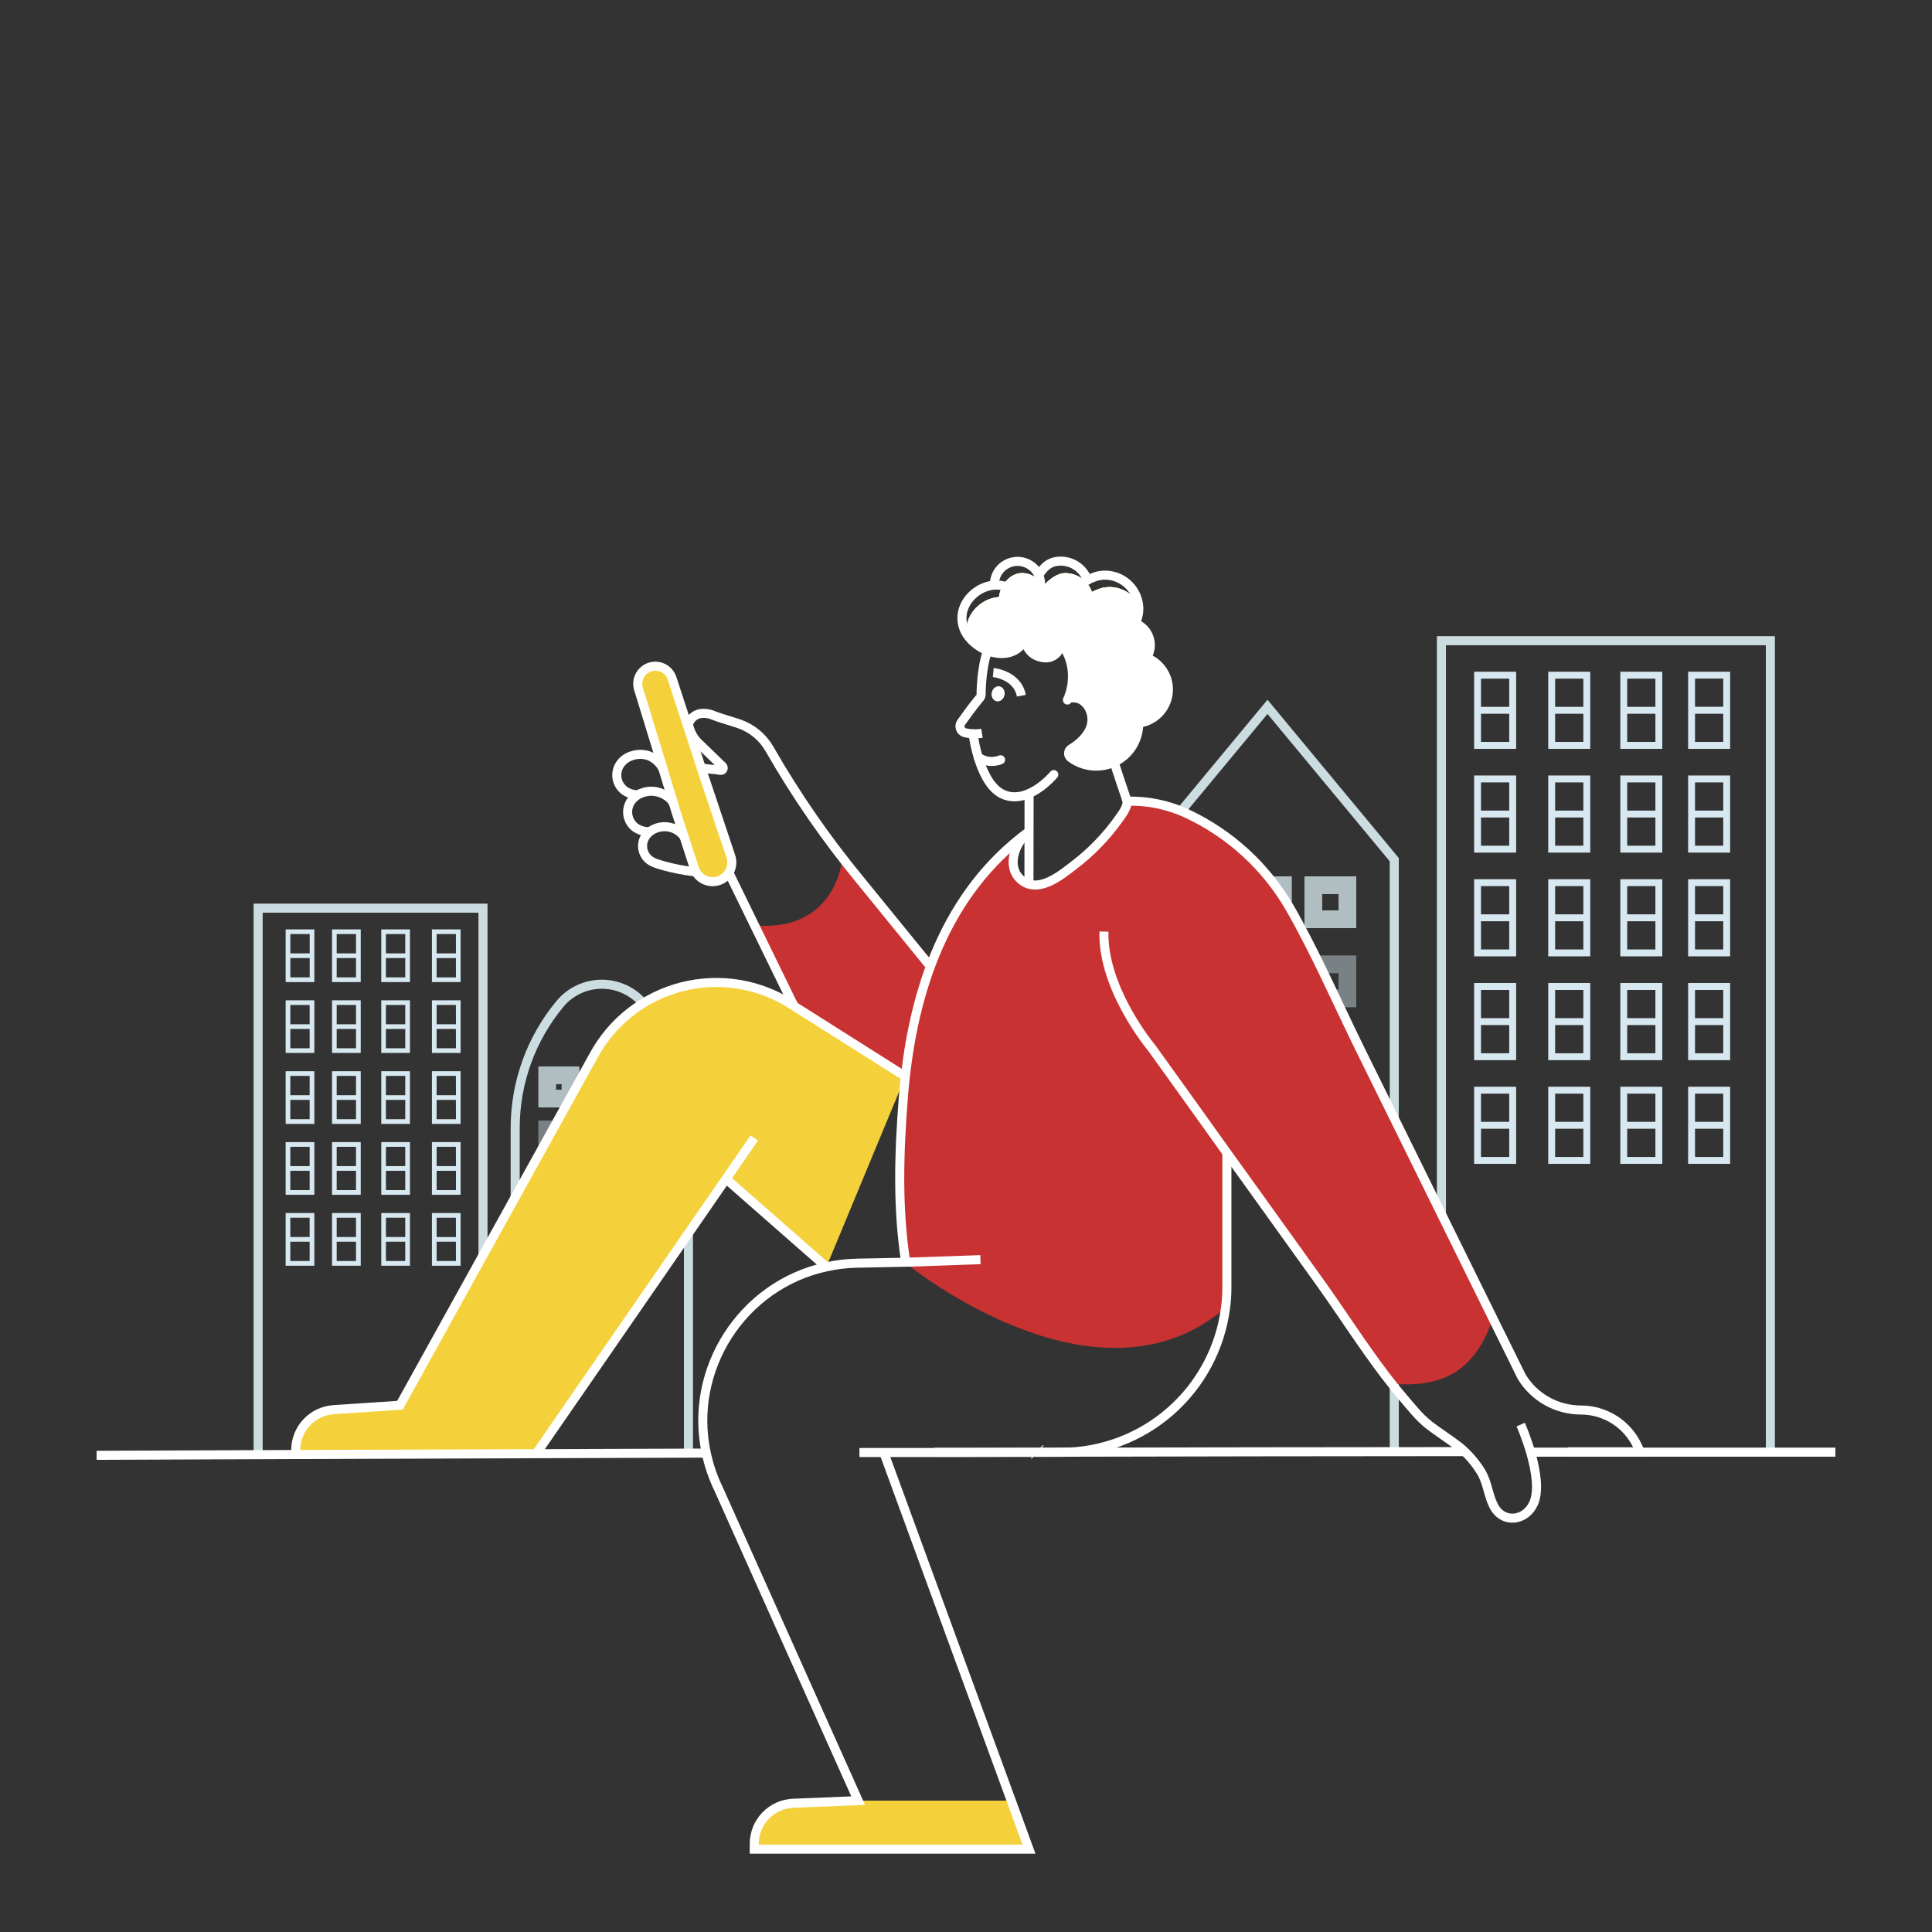<svg width="160" height="160" viewBox="0 0 160 160" fill="none" xmlns="http://www.w3.org/2000/svg">
<rect x="0" y="0" width="160" height="160" fill="#333333" stroke="none"/>
<path d="M94.472 71.195L104.969 58.538L115.467 71.195V120.211" stroke="#CCDDE2" stroke-width="0.75" stroke-miterlimit="10"/>
<g opacity="0.81">
<path d="M111.585 73.31H108.765V76.131H111.585V73.31Z" stroke="#CCDDE2" stroke-width="1.468" stroke-miterlimit="10"/>
<path d="M106.251 73.31H103.431V76.131H106.251V73.31Z" stroke="#CCDDE2" stroke-width="1.468" stroke-miterlimit="10"/>
<path d="M100.918 73.31H98.098V76.131H100.918V73.31Z" stroke="#CCDDE2" stroke-width="1.468" stroke-miterlimit="10"/>
</g>
<g opacity="0.46">
<path d="M111.585 79.862H108.765V82.683H111.585V79.862Z" stroke="#CCDDE2" stroke-width="1.468" stroke-miterlimit="10"/>
<path d="M106.251 79.862H103.431V82.683H106.251V79.862Z" stroke="#CCDDE2" stroke-width="1.468" stroke-miterlimit="10"/>
<path d="M100.918 79.862H98.098V82.683H100.918V79.862Z" stroke="#CCDDE2" stroke-width="1.468" stroke-miterlimit="10"/>
</g>
<g opacity="0.25">
<path d="M111.585 86.691H108.765V89.512H111.585V86.691Z" stroke="#CCDDE2" stroke-width="1.468" stroke-miterlimit="10"/>
<path d="M106.251 86.691H103.431V89.512H106.251V86.691Z" stroke="#CCDDE2" stroke-width="1.468" stroke-miterlimit="10"/>
<path d="M100.918 86.691H98.098V89.512H100.918V86.691Z" stroke="#CCDDE2" stroke-width="1.468" stroke-miterlimit="10"/>
</g>
<g opacity="0.25">
<path d="M111.585 92.558H108.765V95.379H111.585V92.558Z" stroke="#CCDDE2" stroke-width="1.468" stroke-miterlimit="10"/>
<path d="M106.251 92.558H103.431V95.379H106.251V92.558Z" stroke="#CCDDE2" stroke-width="1.468" stroke-miterlimit="10"/>
<path d="M100.918 92.558H98.098V95.379H100.918V92.558Z" stroke="#CCDDE2" stroke-width="1.468" stroke-miterlimit="10"/>
</g>
<path d="M119.373 112.528V53.059H146.616V120.325" stroke="#CCDDE2" stroke-width="0.75" stroke-miterlimit="10"/>
<path d="M122.08 58.538V62.018H125.56V55.63H122.08V58.538ZM122.651 56.202H124.987V58.538H122.651V56.202ZM122.651 59.11H124.987V61.44H122.651V59.11Z" fill="#D7E8F0"/>
<path d="M128.218 58.538V62.018H131.696V55.63H128.218V58.538ZM128.789 56.202H131.125V58.538H128.789V56.202ZM128.789 59.11H131.125V61.44H128.789V59.11Z" fill="#D7E8F0"/>
<path d="M134.186 58.538V62.018H137.664V55.63H134.186V58.538ZM134.757 56.202H137.093V58.538H134.757V56.202ZM134.757 59.11H137.093V61.44H134.757V59.11Z" fill="#D7E8F0"/>
<path d="M139.804 55.63V62.018H143.282V55.63H139.804ZM142.711 61.44H140.375V59.11H142.711V61.44ZM142.711 58.533H140.375V56.197H142.711V58.533Z" fill="#D7E8F0"/>
<path d="M122.08 67.13V70.61H125.56V64.222H122.08V67.13ZM122.651 64.794H124.987V67.13H122.651V64.794ZM122.651 67.701H124.987V70.038H122.651V67.701Z" fill="#D7E8F0"/>
<path d="M128.218 67.13V70.61H131.696V64.222H128.218V67.13ZM128.789 64.794H131.125V67.13H128.789V64.794ZM128.789 67.701H131.125V70.038H128.789V67.701Z" fill="#D7E8F0"/>
<path d="M134.186 67.13V70.61H137.664V64.222H134.186V67.13ZM134.757 64.794H137.093V67.13H134.757V64.794ZM134.757 67.701H137.093V70.038H134.757V67.701Z" fill="#D7E8F0"/>
<path d="M139.804 67.13V70.61H143.282V64.222H139.804V67.13ZM140.375 64.794H142.711V67.13H140.375V64.794ZM140.375 67.701H142.711V70.038H140.375V67.701Z" fill="#D7E8F0"/>
<path d="M122.08 75.722V79.2H125.56V72.814H122.08V75.722ZM122.651 73.386H124.987V75.722H122.651V73.386ZM122.651 76.294H124.987V78.63H122.651V76.294Z" fill="#D7E8F0"/>
<path d="M128.218 75.722V79.2H131.696V72.814H128.218V75.722ZM128.789 73.386H131.125V75.722H128.789V73.386ZM128.789 76.294H131.125V78.63H128.789V76.294Z" fill="#D7E8F0"/>
<path d="M134.186 75.722V79.2H137.664V72.814H134.186V75.722ZM134.757 73.386H137.093V75.722H134.757V73.386ZM134.757 76.294H137.093V78.63H134.757V76.294Z" fill="#D7E8F0"/>
<path d="M139.804 75.722V79.2H143.282V72.814H139.804V75.722ZM140.375 73.386H142.711V75.722H140.375V73.386ZM140.375 76.294H142.711V78.63H140.375V76.294Z" fill="#D7E8F0"/>
<path d="M122.08 84.32V87.799H125.56V81.406H122.08V84.32ZM122.651 81.984H124.987V84.32H122.651V81.984ZM122.651 84.891H124.987V87.227H122.651V84.891Z" fill="#D7E8F0"/>
<path d="M128.218 84.32V87.799H131.696V81.406H128.218V84.32ZM128.789 81.984H131.125V84.32H128.789V81.984ZM128.789 84.891H131.125V87.227H128.789V84.891Z" fill="#D7E8F0"/>
<path d="M134.186 84.32V87.799H137.664V81.406H134.186V84.32ZM134.757 81.984H137.093V84.32H134.757V81.984ZM134.757 84.891H137.093V87.227H134.757V84.891Z" fill="#D7E8F0"/>
<path d="M139.804 84.32V87.799H143.282V81.406H139.804V84.32ZM140.375 81.984H142.711V84.32H140.375V81.984ZM140.375 84.891H142.711V87.227H140.375V84.891Z" fill="#D7E8F0"/>
<path d="M122.08 92.906V96.386H125.56V89.999H122.08V92.906ZM122.651 90.571H124.987V92.906H122.651V90.571ZM122.651 93.478H124.987V95.814H122.651V93.478Z" fill="#D7E8F0"/>
<path d="M128.218 92.906V96.386H131.696V89.999H128.218V92.906ZM128.789 90.571H131.125V92.906H128.789V90.571ZM128.789 93.478H131.125V95.814H128.789V93.478Z" fill="#D7E8F0"/>
<path d="M134.186 92.906V96.386H137.664V89.999H134.186V92.906ZM134.757 90.571H137.093V92.906H134.757V90.571ZM134.757 93.478H137.093V95.814H134.757V93.478Z" fill="#D7E8F0"/>
<path d="M139.804 92.906V96.386H143.282V89.999H139.804V92.906ZM140.375 90.571H142.711V92.906H140.375V90.571ZM140.375 93.478H142.711V95.814H140.375V93.478Z" fill="#D7E8F0"/>
<path d="M57.015 120.342V93.416C57.015 89.662 55.703 86.026 53.307 83.138C52.884 82.628 52.354 82.218 51.755 81.937C51.156 81.655 50.502 81.509 49.84 81.509C49.178 81.509 48.525 81.655 47.925 81.937C47.326 82.218 46.797 82.628 46.374 83.138C43.977 86.026 42.665 89.662 42.665 93.416V120.392" stroke="#CCDDE2" stroke-width="0.75" stroke-miterlimit="10"/>
<g opacity="0.81">
<path d="M45.319 90.979H47.247V89.051H45.319V90.979Z" stroke="#CCDDE2" stroke-width="1.468" stroke-miterlimit="10"/>
<path d="M48.963 90.979H50.891V89.051H48.963V90.979Z" stroke="#CCDDE2" stroke-width="1.468" stroke-miterlimit="10"/>
<path d="M52.607 90.979H54.535V89.051H52.607V90.979Z" stroke="#CCDDE2" stroke-width="1.468" stroke-miterlimit="10"/>
</g>
<g opacity="0.46">
<path d="M45.319 95.457H47.247V93.529H45.319V95.457Z" stroke="#CCDDE2" stroke-width="1.468" stroke-miterlimit="10"/>
<path d="M48.963 95.457H50.891V93.529H48.963V95.457Z" stroke="#CCDDE2" stroke-width="1.468" stroke-miterlimit="10"/>
<path d="M52.607 95.457H54.535V93.529H52.607V95.457Z" stroke="#CCDDE2" stroke-width="1.468" stroke-miterlimit="10"/>
</g>
<g opacity="0.25">
<path d="M45.319 100.125H47.247V98.197H45.319V100.125Z" stroke="#CCDDE2" stroke-width="1.468" stroke-miterlimit="10"/>
<path d="M48.963 100.125H50.891V98.197H48.963V100.125Z" stroke="#CCDDE2" stroke-width="1.468" stroke-miterlimit="10"/>
<path d="M52.607 100.125H54.535V98.197H52.607V100.125Z" stroke="#CCDDE2" stroke-width="1.468" stroke-miterlimit="10"/>
</g>
<g opacity="0.25">
<path d="M45.319 104.134H47.247V102.206H45.319V104.134Z" stroke="#CCDDE2" stroke-width="1.468" stroke-miterlimit="10"/>
<path d="M48.963 104.134H50.891V102.206H48.963V104.134Z" stroke="#CCDDE2" stroke-width="1.468" stroke-miterlimit="10"/>
<path d="M52.607 104.134H54.535V102.206H52.607V104.134Z" stroke="#CCDDE2" stroke-width="1.468" stroke-miterlimit="10"/>
</g>
<path d="M21.378 120.466V75.211H39.999V120.402" stroke="#CCDDE2" stroke-width="0.75" stroke-miterlimit="10"/>
<path d="M38.147 78.955V81.333H35.77V76.968H38.147V78.955ZM37.755 77.355H36.16V78.955H37.76L37.755 77.355ZM37.755 79.342H36.16V80.942H37.76L37.755 79.342Z" fill="#D7E8F0"/>
<path d="M33.952 78.955V81.333H31.574V76.968H33.952V78.955ZM33.561 77.355H31.961V78.955H33.561V77.355ZM33.561 79.342H31.961V80.942H33.561V79.342Z" fill="#D7E8F0"/>
<path d="M29.874 78.955V81.333H27.496V76.968H29.874V78.955ZM29.483 77.355H27.883V78.955H29.483V77.355ZM29.483 79.342H27.883V80.942H29.483V79.342Z" fill="#D7E8F0"/>
<path d="M26.034 76.968V81.333H23.656V76.968H26.034ZM24.047 80.942H25.647V79.342H24.047V80.942ZM24.047 78.955H25.647V77.355H24.047V78.955Z" fill="#D7E8F0"/>
<path d="M38.147 84.827V87.2H35.77V82.842H38.147V84.827ZM37.755 83.227H36.16V84.827H37.76L37.755 83.227ZM37.755 85.214H36.16V86.814H37.76L37.755 85.214Z" fill="#D7E8F0"/>
<path d="M33.952 84.827V87.2H31.574V82.842H33.952V84.827ZM33.561 83.227H31.961V84.827H33.561V83.227ZM33.561 85.214H31.961V86.814H33.561V85.214Z" fill="#D7E8F0"/>
<path d="M29.874 84.827V87.2H27.496V82.842H29.874V84.827ZM29.483 83.227H27.883V84.827H29.483V83.227ZM29.483 85.214H27.883V86.814H29.483V85.214Z" fill="#D7E8F0"/>
<path d="M26.034 84.827V87.2H23.656V82.842H26.034V84.827ZM25.643 83.227H24.043V84.827H25.643V83.227ZM25.643 85.214H24.043V86.814H25.643V85.214Z" fill="#D7E8F0"/>
<path d="M38.147 90.701V93.078H35.77V88.714H38.147V90.701ZM37.755 89.101H36.16V90.701H37.76L37.755 89.101ZM37.755 91.088H36.16V92.688H37.76L37.755 91.088Z" fill="#D7E8F0"/>
<path d="M33.952 90.701V93.078H31.574V88.714H33.952V90.701ZM33.561 89.101H31.961V90.701H33.561V89.101ZM33.561 91.088H31.961V92.688H33.561V91.088Z" fill="#D7E8F0"/>
<path d="M29.874 90.701V93.078H27.496V88.714H29.874V90.701ZM29.483 89.101H27.883V90.701H29.483V89.101ZM29.483 91.088H27.883V92.688H29.483V91.088Z" fill="#D7E8F0"/>
<path d="M26.034 90.701V93.078H23.656V88.714H26.034V90.701ZM25.643 89.101H24.043V90.701H25.643V89.101ZM25.643 91.088H24.043V92.688H25.643V91.088Z" fill="#D7E8F0"/>
<path d="M38.147 96.573V98.95H35.77V94.585H38.147V96.573ZM37.755 94.973H36.16V96.573H37.76L37.755 94.973ZM37.76 96.96H36.16V98.56H37.76V96.96Z" fill="#D7E8F0"/>
<path d="M33.952 96.573V98.95H31.574V94.585H33.952V96.573ZM33.561 94.973H31.961V96.573H33.561V94.973ZM33.561 96.96H31.961V98.56H33.561V96.96Z" fill="#D7E8F0"/>
<path d="M29.874 96.573V98.95H27.496V94.585H29.874V96.573ZM29.483 94.973H27.883V96.573H29.483V94.973ZM29.483 96.96H27.883V98.56H29.483V96.96Z" fill="#D7E8F0"/>
<path d="M26.034 96.573V98.95H23.656V94.585H26.034V96.573ZM25.643 94.973H24.043V96.573H25.643V94.973ZM25.643 96.96H24.043V98.56H25.643V96.96Z" fill="#D7E8F0"/>
<path d="M38.147 102.445V104.822H35.77V100.458H38.147V102.445ZM37.755 100.845H36.16V102.445H37.76L37.755 100.845ZM37.755 102.832H36.16V104.432H37.76L37.755 102.832Z" fill="#D7E8F0"/>
<path d="M33.952 102.445V104.822H31.574V100.458H33.952V102.445ZM33.561 100.845H31.961V102.445H33.561V100.845ZM33.561 102.832H31.961V104.432H33.561V102.832Z" fill="#D7E8F0"/>
<path d="M29.874 102.445V104.822H27.496V100.458H29.874V102.445ZM29.483 100.845H27.883V102.445H29.483V100.845ZM29.483 102.832H27.883V104.432H29.483V102.832Z" fill="#D7E8F0"/>
<path d="M26.034 102.445V104.822H23.656V100.458H26.034V102.445ZM25.643 100.845H24.043V102.445H25.643V100.845ZM25.643 102.832H24.043V104.432H25.643V102.832Z" fill="#D7E8F0"/>
<path d="M69.77 71.048C69.77 71.048 69.317 77.208 62.493 76.638C62.493 76.638 64.884 82.768 66.599 83.853L75.216 89.307L77.28 79.657L69.77 71.048Z" fill="#C93233"/>
<path d="M62.464 94.24L44.407 120.389L24.493 120.458V120.093C24.494 119.241 24.817 118.422 25.399 117.8C25.98 117.178 26.776 116.8 27.626 116.742L33.12 116.376L49.143 87.451C49.899 86.043 50.94 84.806 52.199 83.821C53.458 82.835 54.908 82.121 56.456 81.724C58.005 81.328 59.62 81.257 61.198 81.516C62.775 81.775 64.282 82.359 65.623 83.231L65.76 83.32L74.983 89.15L68.439 104.92L60.13 97.63" fill="#F4D13B"/>
<path d="M123.534 109.471C121.872 114.098 118.83 114.848 115.273 114.61C113.412 112.171 111.208 108.85 109.425 106.368C107.354 103.472 105.279 100.58 103.201 97.693C102.672 96.951 102.142 96.213 101.601 95.471V106.595C101.603 107.17 101.565 107.743 101.488 108.312C91.353 116.973 76.878 106.106 74.904 104.536C74.755 104.423 74.681 104.359 74.681 104.359C73.736 97.506 74.756 92.323 74.974 88.405C75.272 83.17 76.241 81.506 77.102 79.896L77.459 78.994C78.128 77.747 78.099 77.437 78.188 77.378L78.161 77.149C78.161 77.149 78.508 76.759 78.508 76.749C80.464 73.522 81.969 70.829 85.206 68.888C84.086 69.714 83.312 71.714 84.499 72.807C85.88 74.079 87.76 72.575 88.892 71.687C90.34 70.594 91.611 69.284 92.659 67.803C92.99 67.323 93.406 66.813 93.342 66.203C95.688 66.17 97.672 67.003 100.091 68.402C103.15 70.173 105.588 72.845 107.252 75.968L123.534 109.471Z" fill="#C93233"/>
<path d="M94.304 59.882V59.926C94.304 60.86 93.933 61.755 93.273 62.415C92.613 63.075 91.718 63.446 90.784 63.446C90.186 63.449 89.597 63.295 89.077 63C88.927 62.922 88.785 62.831 88.651 62.728C88.597 62.683 88.553 62.626 88.526 62.561C88.498 62.496 88.486 62.426 88.492 62.355C88.497 62.285 88.519 62.217 88.556 62.157C88.594 62.097 88.645 62.047 88.706 62.011C89.427 61.576 90.106 60.942 90.349 60.155C90.423 59.913 90.448 59.659 90.422 59.408C90.401 59.087 90.296 58.777 90.117 58.509C89.938 58.241 89.692 58.026 89.403 57.883C89.312 57.849 89.218 57.825 89.122 57.814C88.85 57.77 88.482 57.774 88.398 57.974C88.828 57.021 88.93 55.952 88.691 54.934C88.542 54.303 88.251 53.713 87.84 53.211C87.846 53.392 87.812 53.572 87.74 53.739C87.668 53.905 87.561 54.053 87.425 54.173C87.289 54.294 87.129 54.382 86.955 54.433C86.781 54.483 86.598 54.495 86.419 54.467C85.029 54.307 84.875 52.953 84.875 52.953C84.875 52.953 84.866 52.968 84.866 52.977C84.133 54.443 82.357 54.339 81.144 53.562C80.714 53.294 80.347 52.939 80.066 52.518C79.832 50.934 81.238 49.539 82.733 49.445C82.846 48.461 83.653 47.461 84.632 47.461C84.972 47.46 85.307 47.55 85.6 47.722C85.894 47.895 86.136 48.142 86.301 48.44C86.327 48.486 86.35 48.535 86.37 48.584C86.814 48.04 87.518 47.464 88.216 47.464C88.705 47.465 89.181 47.617 89.579 47.901C89.977 48.185 90.277 48.586 90.437 49.048C90.437 48.977 91.077 48.75 91.139 48.728C91.399 48.652 91.669 48.616 91.939 48.619C92.411 48.632 92.872 48.762 93.28 48.999C93.688 49.236 94.03 49.571 94.275 49.974C94.3 50.115 94.312 50.257 94.31 50.4C94.311 50.826 94.21 51.247 94.018 51.627C94.237 51.709 94.439 51.831 94.613 51.989C94.986 52.315 95.216 52.775 95.253 53.269C95.253 53.318 95.253 53.368 95.253 53.417C95.254 53.791 95.142 54.156 94.933 54.465C95.163 54.553 95.381 54.669 95.581 54.813C96.177 55.242 96.579 55.89 96.701 56.614C96.728 56.773 96.741 56.934 96.741 57.094C96.741 57.775 96.494 58.433 96.046 58.945C95.597 59.458 94.979 59.791 94.304 59.882Z" fill="#F4D13B"/>
<path d="M94.304 59.882V59.926C94.304 60.86 93.933 61.755 93.273 62.415C92.613 63.075 91.718 63.446 90.784 63.446C90.186 63.449 89.597 63.295 89.077 63C89.798 62.565 90.477 61.931 90.72 61.145C90.807 60.852 90.825 60.543 90.773 60.242C90.722 59.941 90.602 59.655 90.422 59.408C90.401 59.087 90.296 58.777 90.117 58.509C89.938 58.241 89.692 58.026 89.403 57.883C89.312 57.849 89.218 57.825 89.122 57.814C89.295 56.833 89.144 55.822 88.691 54.934C88.542 54.303 88.251 53.713 87.84 53.211C87.846 53.392 87.812 53.572 87.74 53.739C87.668 53.905 87.561 54.053 87.425 54.173C87.289 54.294 87.129 54.382 86.955 54.433C86.781 54.483 86.598 54.495 86.419 54.467C85.029 54.307 84.875 52.953 84.875 52.953C84.875 52.953 84.866 52.968 84.866 52.977C84.133 54.443 82.357 54.339 81.144 53.562C80.714 53.294 80.347 52.939 80.066 52.518C79.832 50.934 81.238 49.539 82.733 49.445C82.846 48.461 83.653 47.461 84.632 47.461C84.972 47.46 85.307 47.55 85.6 47.722C85.894 47.895 86.136 48.142 86.301 48.44C86.327 48.486 86.35 48.535 86.37 48.584C86.814 48.04 87.518 47.464 88.216 47.464C88.705 47.465 89.181 47.617 89.579 47.901C89.977 48.185 90.277 48.586 90.437 49.048C90.437 48.977 91.077 48.75 91.139 48.728C91.399 48.652 91.669 48.616 91.939 48.619C92.411 48.632 92.872 48.762 93.28 48.999C93.688 49.236 94.03 49.571 94.275 49.974C94.3 50.115 94.312 50.257 94.31 50.4C94.311 50.826 94.21 51.247 94.018 51.627C94.237 51.709 94.439 51.831 94.613 51.989C94.566 52.207 94.49 52.419 94.389 52.617C94.733 52.748 95.033 52.972 95.256 53.266C95.256 53.315 95.256 53.365 95.256 53.414C95.257 53.788 95.145 54.153 94.936 54.462C95.166 54.549 95.384 54.666 95.584 54.809C95.53 55.038 95.436 55.254 95.307 55.45C95.893 55.666 96.388 56.074 96.712 56.608C96.739 56.767 96.752 56.927 96.752 57.088C96.753 57.772 96.505 58.432 96.055 58.946C95.604 59.46 94.982 59.793 94.304 59.882Z" fill="#F4D13B"/>
<path d="M85.216 153.142H62.464V152.702C62.463 151.832 62.8 150.996 63.404 150.369C64.007 149.743 64.83 149.375 65.699 149.342L71.069 149.12H83.747L85.216 153.142Z" fill="#F4D13B"/>
<path d="M44.407 120.389L24.493 120.339V119.899C24.493 119.029 24.83 118.192 25.433 117.566C26.037 116.939 26.86 116.571 27.73 116.539L33.1 116.32L47.066 116.542L44.407 120.389Z" fill="#F4D13B"/>
<path d="M77.363 120.275H87.923C91.25 120.266 94.46 119.049 96.956 116.849C99.452 114.65 101.065 111.619 101.493 108.32C101.57 107.751 101.608 107.176 101.606 106.602V95.474" stroke="white" stroke-width="0.75" stroke-miterlimit="10"/>
<path d="M81.198 104.32L75.008 104.533H74.904L70.995 104.611C70.134 104.629 69.277 104.73 68.435 104.914C61.458 106.422 56.998 113.414 58.488 120.333C58.708 121.364 59.051 122.364 59.512 123.312L71.069 149.12L65.699 149.338C64.83 149.37 64.007 149.738 63.404 150.365C62.8 150.992 62.463 151.828 62.464 152.698V153.138H85.216L83.747 149.12L73.174 120.235" stroke="white" stroke-width="0.75" stroke-miterlimit="10"/>
<path d="M62.464 94.246L44.406 120.389" stroke="white" stroke-width="0.75" stroke-miterlimit="10"/>
<path d="M68.432 104.92L60.123 97.63" stroke="white" stroke-width="0.75" stroke-miterlimit="10"/>
<path d="M85.925 120.266L85.87 120.216" stroke="white" stroke-width="1.468" stroke-miterlimit="10"/>
<path d="M65.754 83.32L60.36 72.27" stroke="white" stroke-width="0.75" stroke-miterlimit="10"/>
<path d="M78.591 120.286C78.591 120.261 78.576 120.236 78.571 120.216" stroke="white" stroke-width="1.468" stroke-miterlimit="10"/>
<path d="M93.345 66.349C95.04 66.303 96.723 66.65 98.263 67.36C101.854 69.032 104.844 71.769 106.825 75.2C109.007 79.006 110.774 83.113 112.713 87.04C115.143 91.974 117.576 96.906 120.012 101.837C121.185 104.216 122.359 106.597 123.532 108.977L126.022 114.019C126.533 114.861 127.254 115.557 128.114 116.038C128.974 116.518 129.941 116.77 130.926 116.771C131.912 116.771 132.877 117.053 133.708 117.583C134.539 118.113 135.202 118.87 135.617 119.765L135.834 120.235H129.83" stroke="white" stroke-width="0.75" stroke-miterlimit="10"/>
<path d="M75.009 104.536C74.304 100.011 74.453 95.456 74.809 90.906C75.449 82.773 77.923 74.624 84.555 69.363C84.726 69.227 84.899 69.093 85.078 68.968" stroke="white" stroke-width="0.75" stroke-miterlimit="10"/>
<path d="M91.423 77.149C91.298 81.939 95.386 86.793 95.386 86.793C95.386 86.793 95.395 86.803 95.395 86.808C97.469 89.688 99.54 92.576 101.607 95.474C102.141 96.216 102.671 96.954 103.207 97.694C105.286 100.585 107.36 103.477 109.431 106.369C111.2 108.859 112.869 111.472 114.73 113.92C115.21 114.547 115.7 115.161 116.215 115.76C116.872 116.528 117.551 117.403 118.352 118.022C119.154 118.641 120.084 119.219 120.912 119.872C121.607 120.455 122.201 121.147 122.672 121.921C123.188 122.801 123.242 123.797 123.682 124.677C124.453 126.232 126.359 125.974 127.012 124.489C127.917 122.43 125.938 117.977 125.938 117.977" stroke="white" stroke-width="0.75" stroke-miterlimit="10"/>
<path d="M152 120.261H126.76" stroke="white" stroke-width="0.75" stroke-miterlimit="10"/>
<path d="M74.977 89.15L65.761 83.32L65.623 83.231C64.282 82.359 62.776 81.775 61.198 81.516C59.62 81.257 58.006 81.328 56.457 81.724C54.908 82.121 53.458 82.835 52.199 83.821C50.94 84.806 49.9 86.043 49.143 87.451L33.121 116.376L27.623 116.742C26.773 116.8 25.977 117.178 25.396 117.8C24.814 118.422 24.491 119.241 24.49 120.093V120.458" stroke="white" stroke-width="0.75" stroke-miterlimit="10"/>
<path d="M58.069 63.591C58.83 63.739 59.118 63.69 59.669 63.799C59.711 63.805 59.754 63.798 59.791 63.778C59.829 63.758 59.859 63.726 59.877 63.687C59.895 63.649 59.9 63.605 59.892 63.564C59.883 63.522 59.861 63.484 59.829 63.456L58.008 61.696C57.509 61.271 57.165 60.694 57.029 60.053L57.013 59.989C57.075 59.771 57.195 59.574 57.36 59.419C57.525 59.263 57.728 59.154 57.949 59.104C58.336 59.041 58.733 59.093 59.091 59.251C59.685 59.485 60.481 59.693 61.24 59.954C62.289 60.324 63.17 61.058 63.723 62.023L63.794 62.147C65.973 65.935 68.467 69.534 71.249 72.904L77.169 80.179" stroke="white" stroke-width="0.75" stroke-miterlimit="10"/>
<path d="M59.014 73.016C58.675 73.016 58.345 72.907 58.072 72.706C57.799 72.504 57.597 72.22 57.498 71.896L55.974 67.2L54.63 62.763L52.878 57.051C52.81 56.83 52.796 56.595 52.837 56.367C52.879 56.139 52.973 55.924 53.114 55.74C53.255 55.556 53.438 55.409 53.647 55.31C53.857 55.211 54.087 55.163 54.318 55.171C54.618 55.18 54.907 55.281 55.147 55.461C55.387 55.64 55.565 55.89 55.658 56.175L58.072 63.59L60.528 70.936C60.606 71.175 60.626 71.428 60.586 71.676C60.547 71.924 60.449 72.159 60.302 72.362C60.154 72.565 59.96 72.73 59.737 72.844C59.513 72.957 59.265 73.016 59.014 73.016Z" fill="#F4D13B"/>
<path d="M59.014 73.016C58.675 73.016 58.345 72.907 58.072 72.706C57.799 72.504 57.597 72.22 57.498 71.896L55.974 67.2L54.63 62.763L52.878 57.051C52.81 56.83 52.796 56.595 52.837 56.367C52.879 56.139 52.973 55.924 53.114 55.74C53.255 55.556 53.438 55.409 53.647 55.31C53.857 55.211 54.087 55.163 54.318 55.171C54.618 55.18 54.907 55.281 55.147 55.461C55.387 55.64 55.565 55.89 55.658 56.175L58.072 63.59L60.528 70.936C60.606 71.175 60.626 71.428 60.586 71.676C60.547 71.924 60.449 72.159 60.302 72.362C60.154 72.565 59.96 72.73 59.737 72.844C59.513 72.957 59.265 73.016 59.014 73.016Z" stroke="white" stroke-width="0.75" stroke-miterlimit="10"/>
<path d="M52.789 65.827C52.408 65.812 52.04 65.69 51.725 65.475C51.553 65.347 51.409 65.187 51.3 65.002C51.192 64.818 51.121 64.614 51.093 64.401C51.065 64.189 51.08 63.974 51.136 63.767C51.193 63.561 51.29 63.368 51.423 63.2C51.661 62.906 51.982 62.691 52.344 62.582C52.808 62.43 53.309 62.437 53.768 62.602C54.257 62.813 54.658 63.188 54.901 63.662" stroke="white" stroke-width="0.75" stroke-miterlimit="10"/>
<path d="M53.734 68.88C53.352 68.876 52.978 68.766 52.656 68.56C52.481 68.437 52.332 68.279 52.219 68.098C52.106 67.916 52.031 67.713 51.997 67.502C51.964 67.291 51.973 67.075 52.025 66.867C52.076 66.659 52.169 66.464 52.297 66.293C52.529 65.993 52.846 65.77 53.206 65.653C53.665 65.489 54.165 65.484 54.627 65.637C55.086 65.797 55.539 66.082 55.761 66.506" stroke="white" stroke-width="0.75" stroke-miterlimit="10"/>
<path d="M56.64 69.264C56.365 68.9 55.975 68.64 55.533 68.526C55.091 68.413 54.624 68.453 54.208 68.64C53.891 68.776 53.622 69.004 53.435 69.294C53.332 69.459 53.263 69.643 53.233 69.835C53.202 70.028 53.211 70.224 53.257 70.412C53.304 70.601 53.388 70.779 53.504 70.935C53.62 71.091 53.766 71.222 53.934 71.32L54.152 71.437C54.152 71.437 55.457 71.962 57.635 72.213" stroke="white" stroke-width="0.75" stroke-miterlimit="10"/>
<path d="M71.175 120.29C71.778 120.29 77.983 120.29 78.591 120.29C81.026 120.28 83.476 120.275 85.925 120.27C98.053 120.24 110.226 120.221 121.285 120.216" stroke="white" stroke-width="0.75" stroke-miterlimit="10"/>
<path d="M8 120.523C8.291 120.523 30.659 120.424 58.485 120.339" stroke="white" stroke-width="0.75" stroke-miterlimit="10"/>
<path d="M93.344 66.205C93.409 66.819 92.993 67.334 92.661 67.805C91.613 69.285 90.343 70.595 88.895 71.688C87.762 72.57 85.882 74.074 84.501 72.808C83.314 71.715 84.081 69.715 85.209 68.89L85.223 68.88" stroke="white" stroke-width="0.75" stroke-miterlimit="10"/>
<path d="M82.258 55.696C82.258 55.696 84.264 55.89 84.584 57.616" stroke="white" stroke-width="0.75" stroke-miterlimit="10"/>
<path d="M81.323 60.73C80.857 60.804 80.38 60.789 79.92 60.683C79.833 60.662 79.753 60.62 79.686 60.56C79.619 60.501 79.568 60.426 79.536 60.343C79.505 60.259 79.494 60.169 79.505 60.08C79.516 59.992 79.549 59.907 79.6 59.834C80.08 59.16 80.56 58.495 81.09 57.861C81.171 57.781 81.227 57.678 81.25 57.566C81.25 57.566 81.229 55.456 81.784 53.886" stroke="white" stroke-width="0.75" stroke-miterlimit="10"/>
<path d="M83.175 57.568C83.246 57.233 83.072 56.914 82.787 56.854C82.503 56.794 82.215 57.017 82.145 57.352C82.075 57.686 82.248 58.006 82.533 58.066C82.817 58.126 83.105 57.903 83.175 57.568Z" fill="white"/>
<path d="M93.344 66.349C92.607 64.21 92.268 63.117 92.268 63.117" stroke="white" stroke-width="0.75" stroke-linecap="round" stroke-linejoin="round"/>
<path d="M85.224 65.633L85.213 73.016" stroke="white" stroke-width="0.75" stroke-miterlimit="10"/>
<path d="M80.587 60.776C80.587 60.776 81.102 65.022 83.163 65.827C85.224 66.632 87.27 64.149 87.27 64.149" stroke="white" stroke-width="0.75" stroke-linecap="round" stroke-linejoin="round"/>
<path d="M81.01 62.707C81.277 62.894 81.586 63.011 81.91 63.049C82.234 63.086 82.562 63.042 82.864 62.92" stroke="white" stroke-width="0.75" stroke-linecap="round" stroke-linejoin="round"/>
<path d="M86.177 48.381C86.178 48.055 86.093 47.734 85.931 47.451C85.721 47.087 85.397 46.803 85.01 46.641C84.623 46.478 84.193 46.447 83.786 46.553C83.38 46.658 83.019 46.894 82.759 47.224C82.5 47.555 82.355 47.961 82.349 48.381" stroke="white" stroke-width="0.75" stroke-miterlimit="10" stroke-linecap="round"/>
<path d="M85.119 51.2C85.118 50.738 85.003 50.284 84.785 49.876C84.568 49.469 84.254 49.121 83.871 48.862C81.951 47.57 79.185 49.544 79.734 51.77C79.926 52.546 80.484 53.142 81.142 53.563C82.353 54.341 84.131 54.448 84.86 52.981L84.871 52.957C84.871 52.957 85.031 54.307 86.415 54.47C86.594 54.498 86.777 54.486 86.951 54.435C87.125 54.384 87.285 54.295 87.421 54.175C87.556 54.056 87.664 53.907 87.736 53.741C87.808 53.575 87.843 53.395 87.838 53.214C88.937 54.547 89.1 56.414 88.399 57.974C88.526 57.693 89.217 57.803 89.404 57.886C90.239 58.256 90.614 59.307 90.351 60.155C90.107 60.946 89.428 61.574 88.71 62.014C88.649 62.05 88.598 62.1 88.56 62.16C88.523 62.219 88.5 62.287 88.495 62.357C88.489 62.428 88.501 62.498 88.529 62.563C88.556 62.628 88.599 62.685 88.654 62.73C89.176 63.126 89.798 63.369 90.45 63.431C91.103 63.493 91.759 63.372 92.347 63.081C92.934 62.79 93.428 62.341 93.774 61.784C94.119 61.227 94.303 60.585 94.303 59.93V59.885C94.926 59.807 95.505 59.523 95.947 59.077C96.389 58.632 96.669 58.051 96.743 57.428C96.817 56.805 96.68 56.175 96.353 55.639C96.027 55.103 95.531 54.691 94.943 54.47C95.153 54.161 95.264 53.796 95.263 53.422C95.263 52.913 95.061 52.425 94.701 52.065C94.341 51.705 93.853 51.502 93.343 51.502" stroke="white" stroke-width="0.75" stroke-linecap="round" stroke-linejoin="round"/>
<path d="M86.178 47.394C86.608 46.8 87.059 46.471 87.847 46.471C88.336 46.471 88.813 46.624 89.212 46.909C89.61 47.194 89.909 47.596 90.067 48.059C90.046 47.995 90.707 47.758 90.773 47.739C91.033 47.664 91.302 47.627 91.573 47.63C92.299 47.651 92.988 47.95 93.499 48.466C94.009 48.981 94.301 49.674 94.314 50.4C94.313 50.826 94.213 51.247 94.021 51.627" stroke="white" stroke-width="0.75" stroke-linecap="square" stroke-linejoin="round"/>
<path d="M94.304 59.882V59.926C94.304 60.86 93.933 61.755 93.273 62.415C92.613 63.075 91.718 63.446 90.784 63.446C90.186 63.449 89.597 63.295 89.077 63C88.927 62.922 88.785 62.831 88.651 62.728C88.597 62.683 88.553 62.626 88.526 62.561C88.498 62.496 88.486 62.426 88.492 62.355C88.497 62.285 88.519 62.217 88.556 62.157C88.594 62.097 88.645 62.047 88.706 62.011C89.427 61.576 90.106 60.942 90.349 60.155C90.423 59.913 90.448 59.659 90.422 59.408C90.401 59.087 90.296 58.777 90.117 58.509C89.938 58.241 89.692 58.026 89.403 57.883C89.312 57.849 89.218 57.825 89.122 57.814C88.85 57.77 88.482 57.774 88.398 57.974C88.828 57.021 88.93 55.952 88.691 54.934C88.542 54.303 88.251 53.713 87.84 53.211C87.846 53.392 87.812 53.572 87.74 53.739C87.668 53.905 87.561 54.053 87.425 54.173C87.289 54.294 87.129 54.382 86.955 54.433C86.781 54.483 86.598 54.495 86.419 54.467C85.029 54.307 84.875 52.953 84.875 52.953C84.875 52.953 84.866 52.968 84.866 52.977C84.133 54.443 82.357 54.339 81.144 53.562C80.714 53.294 80.347 52.939 80.066 52.518C79.832 50.934 81.238 49.539 82.733 49.445C82.846 48.461 83.653 47.461 84.632 47.461C84.972 47.46 85.307 47.55 85.6 47.722C85.894 47.895 86.136 48.142 86.301 48.44C86.327 48.486 86.35 48.535 86.37 48.584C86.814 48.04 87.518 47.464 88.216 47.464C88.705 47.465 89.181 47.617 89.579 47.901C89.977 48.185 90.277 48.586 90.437 49.048C90.437 48.977 91.077 48.75 91.139 48.728C91.399 48.652 91.669 48.616 91.939 48.619C92.411 48.632 92.872 48.762 93.28 48.999C93.688 49.236 94.03 49.571 94.275 49.974C94.3 50.115 94.312 50.257 94.31 50.4C94.311 50.826 94.21 51.247 94.018 51.627C94.237 51.709 94.439 51.831 94.613 51.989C94.986 52.315 95.216 52.775 95.253 53.269C95.253 53.318 95.253 53.368 95.253 53.417C95.254 53.791 95.142 54.156 94.933 54.465C95.163 54.553 95.381 54.669 95.581 54.813C96.177 55.242 96.579 55.89 96.701 56.614C96.728 56.773 96.741 56.934 96.741 57.094C96.741 57.775 96.494 58.433 96.046 58.945C95.597 59.458 94.979 59.791 94.304 59.882Z" fill="white"/>
<path d="M94.304 59.882V59.926C94.304 60.86 93.933 61.755 93.273 62.415C92.613 63.075 91.718 63.446 90.784 63.446C90.186 63.449 89.597 63.295 89.077 63C89.798 62.565 90.477 61.931 90.72 61.145C90.807 60.852 90.825 60.543 90.773 60.242C90.722 59.941 90.602 59.655 90.422 59.408C90.401 59.087 90.296 58.777 90.117 58.509C89.938 58.241 89.692 58.026 89.403 57.883C89.312 57.849 89.218 57.825 89.122 57.814C89.295 56.833 89.144 55.822 88.691 54.934C88.542 54.303 88.251 53.713 87.84 53.211C87.846 53.392 87.812 53.572 87.74 53.739C87.668 53.905 87.561 54.053 87.425 54.173C87.289 54.294 87.129 54.382 86.955 54.433C86.781 54.483 86.598 54.495 86.419 54.467C85.029 54.307 84.875 52.953 84.875 52.953C84.875 52.953 84.866 52.968 84.866 52.977C84.133 54.443 82.357 54.339 81.144 53.562C80.714 53.294 80.347 52.939 80.066 52.518C79.832 50.934 81.238 49.539 82.733 49.445C82.846 48.461 83.653 47.461 84.632 47.461C84.972 47.46 85.307 47.55 85.6 47.722C85.894 47.895 86.136 48.142 86.301 48.44C86.327 48.486 86.35 48.535 86.37 48.584C86.814 48.04 87.518 47.464 88.216 47.464C88.705 47.465 89.181 47.617 89.579 47.901C89.977 48.185 90.277 48.586 90.437 49.048C90.437 48.977 91.077 48.75 91.139 48.728C91.399 48.652 91.669 48.616 91.939 48.619C92.411 48.632 92.872 48.762 93.28 48.999C93.688 49.236 94.03 49.571 94.275 49.974C94.3 50.115 94.312 50.257 94.31 50.4C94.311 50.826 94.21 51.247 94.018 51.627C94.237 51.709 94.439 51.831 94.613 51.989C94.566 52.207 94.49 52.419 94.389 52.617C94.733 52.748 95.033 52.972 95.256 53.266C95.256 53.315 95.256 53.365 95.256 53.414C95.257 53.788 95.145 54.153 94.936 54.462C95.166 54.549 95.384 54.666 95.584 54.809C95.53 55.038 95.436 55.254 95.307 55.45C95.893 55.666 96.388 56.074 96.712 56.608C96.739 56.767 96.752 56.927 96.752 57.088C96.753 57.772 96.505 58.432 96.055 58.946C95.604 59.46 94.982 59.793 94.304 59.882Z" fill="white"/>
<path d="M83.175 57.568C83.246 57.233 83.072 56.914 82.787 56.854C82.503 56.794 82.215 57.017 82.145 57.352C82.075 57.686 82.248 58.006 82.533 58.066C82.817 58.126 83.105 57.903 83.175 57.568Z" fill="white"/>
</svg>
